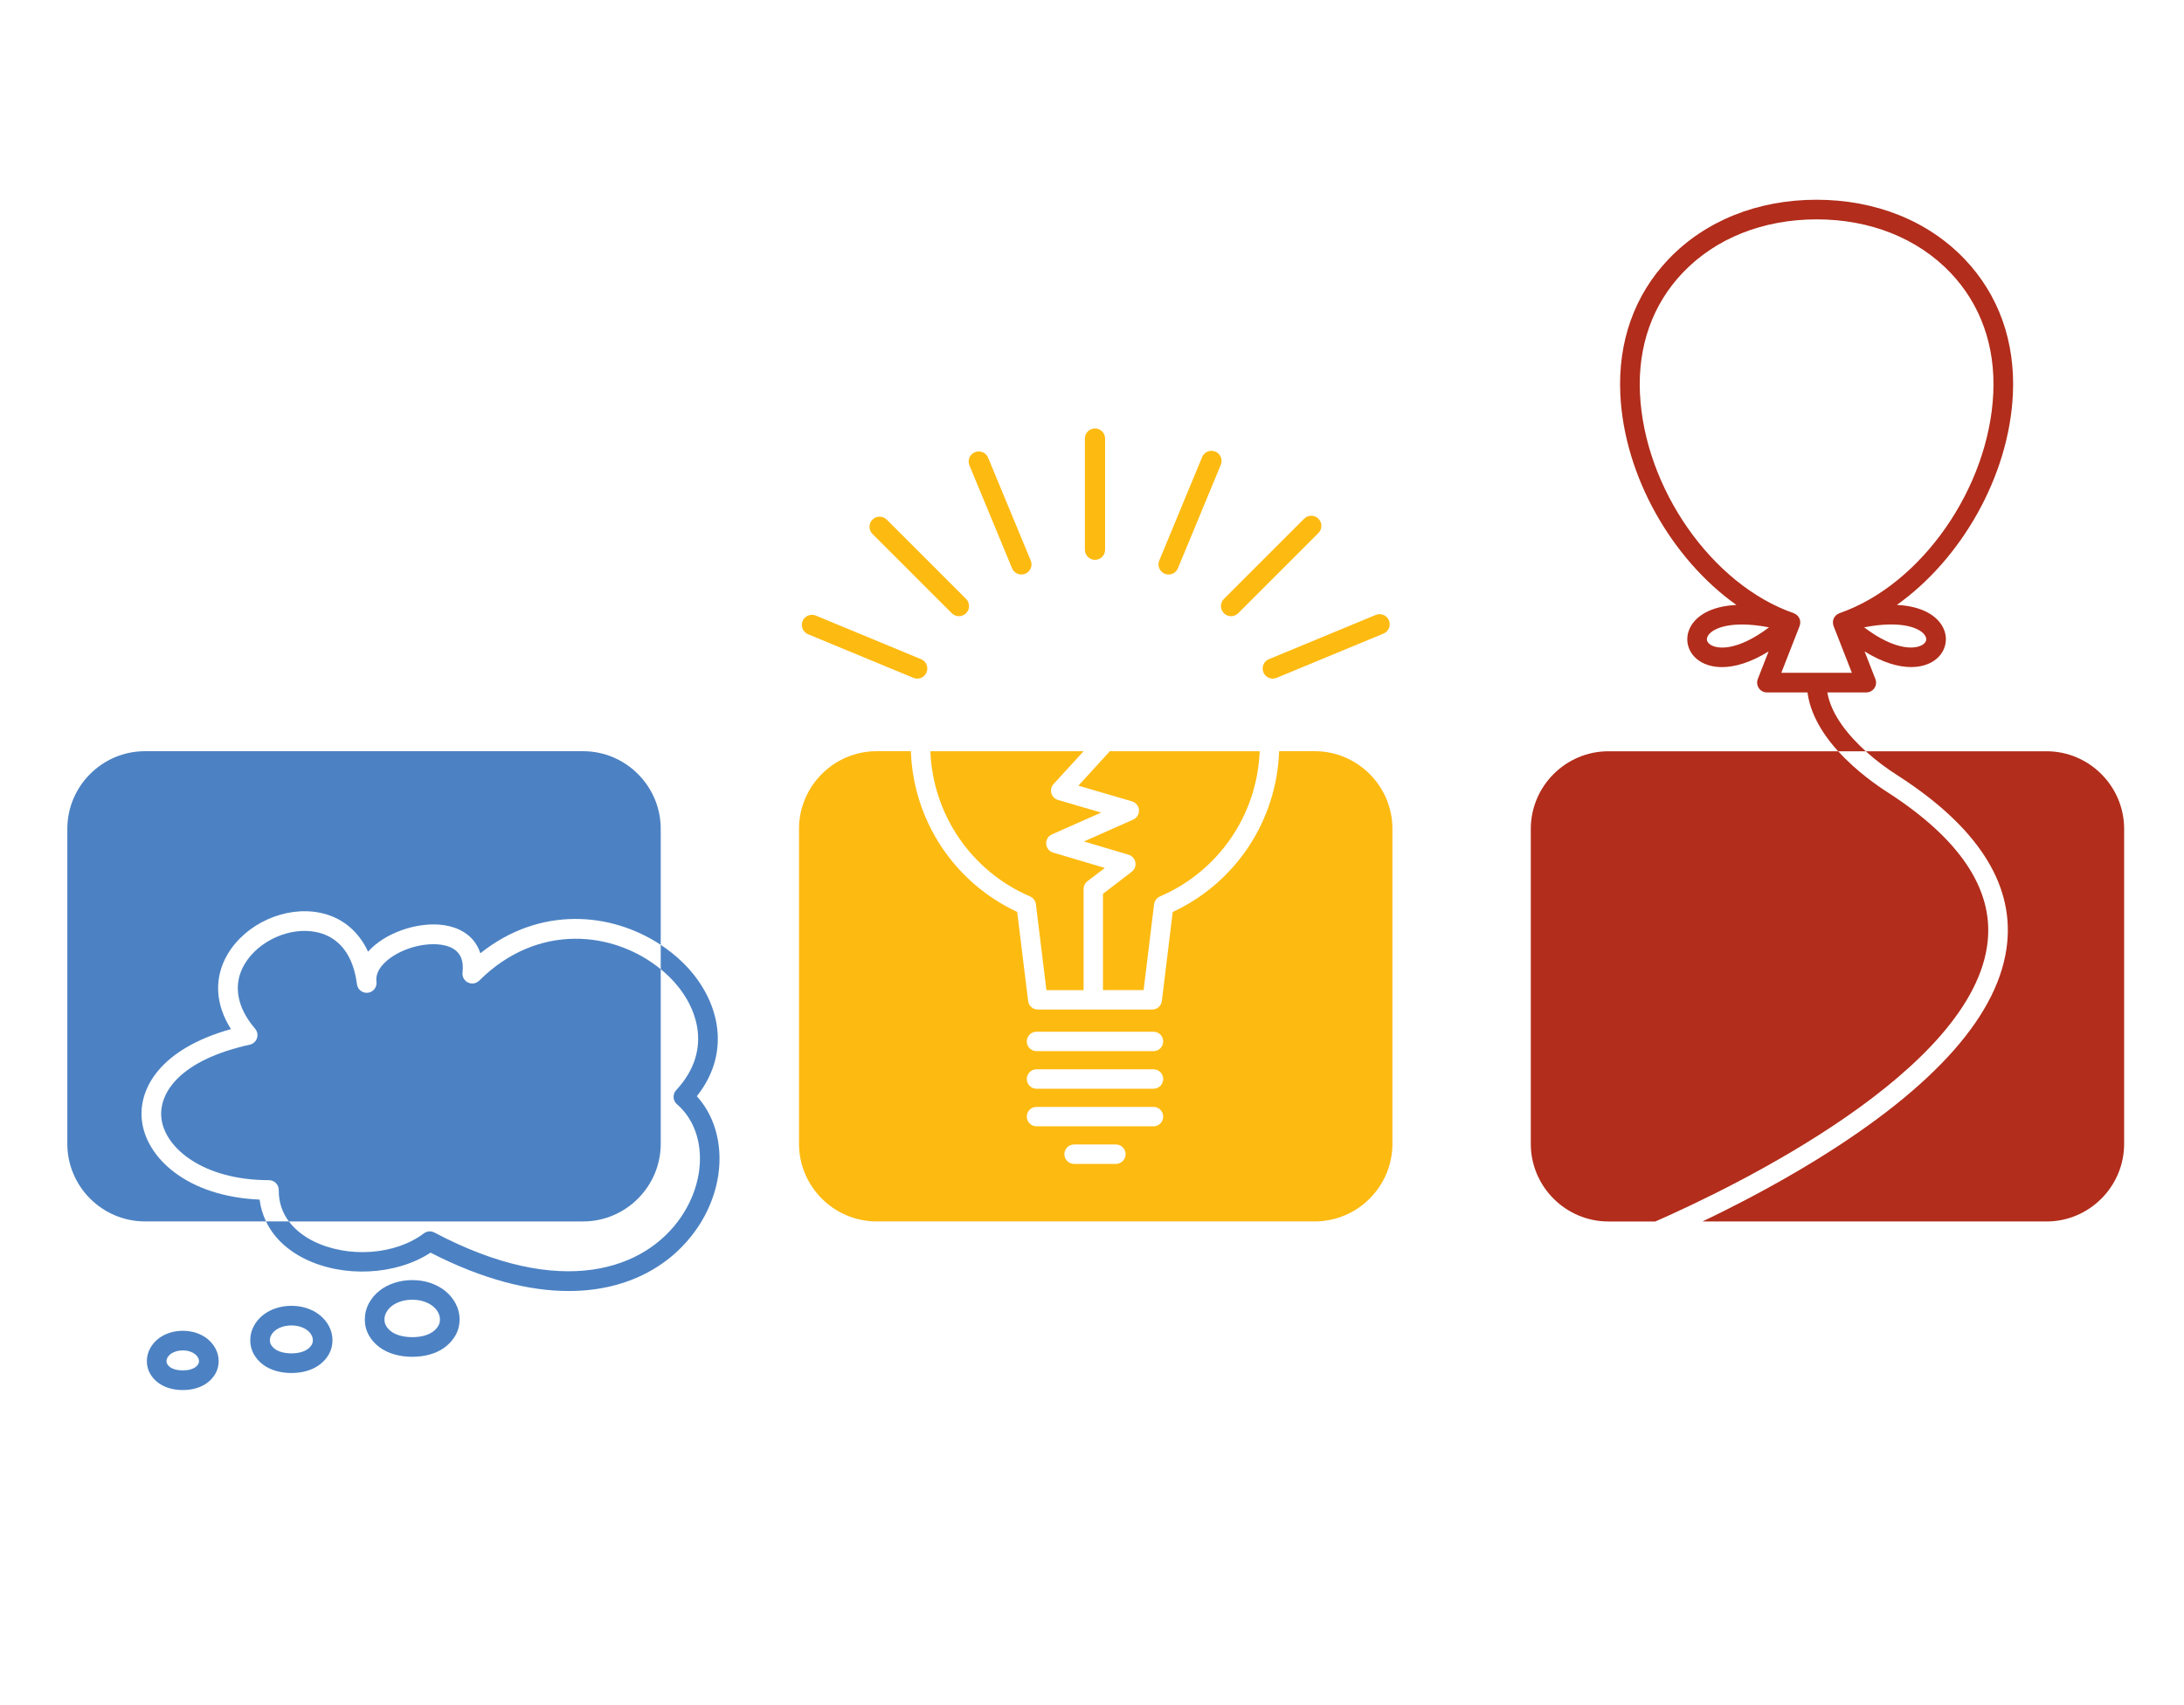 <?xml version="1.0" encoding="UTF-8"?>
<svg width="292" height="228" version="1.1" viewBox="0 0 292 228" xmlns="http://www.w3.org/2000/svg">
<g fill="#4c82c3" stroke-width="1.122">
<path d="m24.446 180.58c-0.347 0-0.672 0.048-0.967 0.144-0.275 0.089-0.51 0.21-0.698 0.359-0.174 0.137-0.305 0.291-0.403 0.474-0.08 0.148-0.118 0.295-0.118 0.465 0 0.143 0.029 0.259 0.091 0.368 0.088 0.156 0.21 0.291 0.372 0.414 0.175 0.132 0.401 0.238 0.674 0.315 0.63 0.178 1.465 0.178 2.079 2e-3h4.49e-4c0.268-0.079 0.492-0.184 0.668-0.318 0.163-0.123 0.285-0.258 0.372-0.413 0.063-0.109 0.092-0.228 0.092-0.369 0-0.168-0.038-0.316-0.118-0.465-0.098-0.182-0.229-0.336-0.4-0.471-0.192-0.151-0.425-0.274-0.698-0.365-0.284-0.093-0.603-0.14-0.947-0.14zm0 5.3c-0.622 0-1.215-0.08-1.764-0.235-0.59-0.167-1.11-0.42-1.545-0.751-0.444-0.337-0.804-0.743-1.068-1.207-0.288-0.506-0.434-1.067-0.434-1.666 0-0.605 0.145-1.18 0.432-1.711 0.269-0.498 0.635-0.932 1.087-1.288 0.429-0.34 0.94-0.609 1.514-0.796 1.12-0.362 2.447-0.361 3.549 2e-3 0.567 0.187 1.072 0.454 1.502 0.796 0.45 0.356 0.816 0.789 1.084 1.286 0.287 0.533 0.432 1.109 0.432 1.711 0 0.597-0.146 1.157-0.434 1.665-0.263 0.463-0.622 0.87-1.068 1.208-0.435 0.33-0.949 0.581-1.528 0.748-0.543 0.157-1.135 0.237-1.759 0.237z"/>
<path d="m38.969 177.24c-0.443 0-0.861 0.063-1.241 0.185-0.361 0.118-0.671 0.278-0.921 0.476-0.237 0.186-0.416 0.398-0.551 0.649-0.115 0.215-0.172 0.439-0.172 0.682 0 0.218 0.046 0.402 0.145 0.575 0.123 0.215 0.292 0.404 0.516 0.574 0.234 0.177 0.535 0.319 0.894 0.421 0.805 0.228 1.859 0.229 2.639 2e-3l0.002-1e-3c0.351-0.101 0.65-0.243 0.886-0.422 0.225-0.172 0.394-0.359 0.516-0.575 0.098-0.173 0.145-0.357 0.145-0.574 0-0.245-0.057-0.468-0.173-0.683-0.134-0.249-0.313-0.46-0.549-0.645-0.253-0.201-0.561-0.362-0.918-0.48-0.367-0.121-0.778-0.183-1.219-0.183zm0 6.36c-0.723 0-1.412-0.092-2.047-0.273-0.675-0.19-1.27-0.478-1.766-0.856-0.506-0.384-0.913-0.845-1.211-1.369-0.323-0.569-0.487-1.198-0.487-1.871 0-0.678 0.163-1.326 0.486-1.927 0.305-0.567 0.721-1.059 1.236-1.465 0.492-0.389 1.077-0.697 1.736-0.911 1.291-0.419 2.83-0.417 4.097 1e-3 0.651 0.215 1.229 0.523 1.721 0.912 0.514 0.406 0.93 0.899 1.233 1.462 0.322 0.6 0.486 1.248 0.486 1.928 0 0.671-0.164 1.3-0.486 1.869-0.298 0.524-0.705 0.985-1.212 1.37-0.495 0.376-1.083 0.663-1.747 0.855-0.627 0.182-1.313 0.274-2.039 0.274z"/>
<path d="m55.128 173.8c-0.559 0-1.087 0.079-1.569 0.236-0.465 0.151-0.864 0.358-1.189 0.615-0.311 0.246-0.549 0.527-0.728 0.858-0.16 0.298-0.238 0.607-0.238 0.945 0 0.304 0.067 0.572 0.207 0.817 0.166 0.292 0.391 0.543 0.69 0.771 0.307 0.232 0.698 0.417 1.16 0.548 1.009 0.287 2.331 0.287 3.311 3e-3l0.002-1e-3c0.453-0.13 0.841-0.316 1.152-0.552 0.298-0.227 0.523-0.478 0.687-0.767 0.14-0.246 0.208-0.514 0.208-0.818 0-0.338-0.078-0.646-0.238-0.945-0.178-0.331-0.417-0.613-0.729-0.86-0.325-0.257-0.722-0.465-1.179-0.616-0.467-0.155-0.988-0.233-1.545-0.233zm0 7.631c-0.846 0-1.648-0.105-2.385-0.315-0.778-0.22-1.462-0.552-2.031-0.983-0.582-0.442-1.048-0.969-1.386-1.566-0.364-0.64-0.549-1.352-0.549-2.113 0-0.772 0.185-1.508 0.551-2.188 0.347-0.646 0.823-1.21 1.413-1.676 0.568-0.449 1.242-0.802 2.004-1.05 1.495-0.486 3.284-0.485 4.754 1e-3 0.75 0.249 1.417 0.603 1.982 1.049 0.591 0.468 1.066 1.031 1.413 1.676 0.366 0.68 0.552 1.416 0.552 2.188 0 0.759-0.185 1.469-0.549 2.113-0.338 0.597-0.804 1.122-1.384 1.564-0.572 0.433-1.248 0.764-2.012 0.984-0.727 0.211-1.525 0.316-2.373 0.316z"/>
<path d="m64.07 131.13c-0.396 0.394-0.997 0.495-1.498 0.251-0.502-0.242-0.796-0.778-0.732-1.331 0.174-1.518-0.219-2.554-1.201-3.165-1.815-1.128-5.515-0.689-8.08 0.958-0.921 0.594-2.436 1.827-2.227 3.438 0.093 0.719-0.414 1.377-1.133 1.47-0.719 0.091-1.378-0.413-1.471-1.132-0.645-4.987-3.326-6.553-5.463-6.988-3.526-0.719-7.734 1.178-9.578 4.319-1.565 2.665-1.061 5.723 1.419 8.608 0.301 0.351 0.396 0.835 0.25 1.272-0.146 0.439-0.512 0.768-0.963 0.866-9.277 2.042-12.186 6.408-11.816 9.814 0.438 4.024 5.626 8.303 14.38 8.303 0.351 0 0.687 0.139 0.934 0.389 0.246 0.249 0.383 0.587 0.379 0.937-0.019 1.753 0.557 3.127 1.353 4.192h39.34c5.707 0 10.376-4.67 10.376-10.377v-23.351c-6.241-5.102-16.437-6.269-24.269 1.526z"/>
<path d="m18.966 149.79c-0.463-4.256 2.486-9.544 11.915-12.177-2.109-3.31-2.295-6.869-0.458-9.996 2.418-4.116 7.739-6.507 12.367-5.562 2.91 0.594 5.132 2.428 6.422 5.205 0.52-0.59 1.165-1.139 1.927-1.628 2.972-1.911 7.797-2.904 10.888-0.98 1.077 0.671 1.819 1.636 2.194 2.823 7.939-6.344 17.475-5.526 24.118-1.13v-15.518c0-5.706-4.669-10.376-10.376-10.376h-58.586c-5.707 0-10.376 4.67-10.376 10.376v42.125c0 5.707 4.669 10.376 10.376 10.376h16.19c-0.434-0.91-0.734-1.882-0.855-2.917-9.629-0.41-15.193-5.544-15.745-10.62z"/>
<path d="m93.166 146.59c4.971-6.28 2.719-13.44-1.933-17.932-0.881-0.851-1.854-1.625-2.895-2.314v3.256c0.371 0.303 0.729 0.617 1.071 0.947 3.681 3.555 6.15 9.675 0.999 15.226-0.242 0.26-0.368 0.609-0.349 0.965 0.019 0.355 0.183 0.688 0.452 0.921 3.89 3.366 4.112 9.867 0.517 15.122-4.727 6.91-15.866 11.073-32.953 2.032-0.193-0.102-0.404-0.153-0.614-0.153-0.281 0-0.561 0.091-0.795 0.268-3.822 2.904-10.19 3.341-14.811 1.018-0.953-0.479-2.258-1.317-3.233-2.621h-3.057c0.973 2.044 2.695 3.752 5.11 4.966 5.189 2.611 12.28 2.243 16.888-0.784 7.099 3.643 13.269 5.13 18.473 5.13 8.15-1e-3 13.925-3.648 17.158-8.374 4.054-5.926 3.969-13.271-0.029-17.675z"/>
</g>
<g fill="#fdba11" stroke-width="1.122">
<path d="m137.7 119.86c0.424 0.182 0.741 0.585 0.798 1.044l1.409 11.497h4.967v-13.524c0-0.404 0.187-0.785 0.509-1.032l2.328-1.783-6.911-2.053c-0.522-0.155-0.892-0.618-0.927-1.161-0.035-0.544 0.272-1.052 0.77-1.272l6.575-2.916-5.765-1.689c-0.431-0.126-0.765-0.465-0.886-0.898-0.121-0.432-0.011-0.896 0.293-1.227l4.014-4.39h-20.483c0.328 8.476 5.469 16.032 13.309 19.406z"/>
<path d="m151.35 107.16c0.523 0.154 0.895 0.617 0.931 1.162 0.036 0.544-0.272 1.054-0.77 1.275l-6.594 2.924 5.975 1.774c0.468 0.139 0.819 0.53 0.908 1.01 0.089 0.481-0.1 0.972-0.487 1.269l-3.845 2.944v12.882h5.433l1.396-11.462c0.056-0.46 0.355-0.883 0.781-1.065 7.859-3.368 13.012-10.93 13.339-19.42h-20.026l-4.212 4.606z"/>
<path d="m154.22 140.56h-15.639c-0.718 0-1.299-0.582-1.299-1.3s0.581-1.299 1.299-1.299h15.639c0.718 0 1.299 0.581 1.299 1.299s-0.581 1.3-1.299 1.3zm0 5.026h-15.639c-0.718 0-1.299-0.581-1.299-1.299 0-0.718 0.581-1.3 1.299-1.3h15.639c0.718 0 1.299 0.582 1.299 1.3 0 0.718-0.581 1.299-1.299 1.299zm0 5.027h-15.639c-0.718 0-1.299-0.581-1.299-1.3 0-0.717 0.581-1.299 1.299-1.299h15.639c0.718 0 1.299 0.582 1.299 1.299 0 0.719-0.581 1.3-1.299 1.3zm-5.026 5.026h-5.588c-0.718 0-1.299-0.581-1.299-1.299 0-0.718 0.581-1.3 1.299-1.3h5.588c0.718 0 1.299 0.582 1.299 1.3 0 0.718-0.581 1.299-1.299 1.299zm26.596-55.189h-4.773c-0.321 9.281-5.799 17.582-14.226 21.5l-1.451 11.904c-0.08 0.652-0.633 1.142-1.29 1.142h-15.302c-0.656 0-1.21-0.489-1.289-1.141l-1.461-11.912c-8.436-3.942-13.895-12.234-14.216-21.493h-4.578c-5.707 0-10.376 4.669-10.376 10.376v42.125c0 5.707 4.669 10.377 10.376 10.377h58.586c5.708 0 10.377-4.67 10.377-10.377v-42.125c0-5.707-4.669-10.376-10.377-10.376z"/>
<path d="m122.63 90.744c-0.173 0-0.347-0.033-0.516-0.103l-14.073-5.829c-0.52-0.215-0.834-0.718-0.834-1.248 0-0.172 0.033-0.347 0.103-0.516 0.285-0.69 1.075-1.016 1.765-0.731l14.072 5.829c0.521 0.215 0.835 0.718 0.834 1.249 0 0.172-0.033 0.347-0.102 0.516-0.215 0.52-0.719 0.834-1.249 0.834z"/>
<path d="m128.21 82.398c-0.344 0-0.691-0.132-0.955-0.395l-10.608-10.608c-0.264-0.264-0.395-0.609-0.395-0.955 0-0.346 0.131-0.691 0.395-0.955 0.527-0.527 1.383-0.527 1.91 0l10.608 10.608c0.265 0.264 0.396 0.609 0.396 0.955 0 0.346-0.131 0.691-0.396 0.955-0.263 0.264-0.609 0.395-0.955 0.395z"/>
<path d="m136.56 76.824c-0.53 0-1.032-0.314-1.248-0.835l-5.698-13.755c-0.07-0.169-0.102-0.344-0.102-0.516-1e-3 -0.531 0.313-1.033 0.834-1.248 0.688-0.286 1.479 0.041 1.764 0.731l5.698 13.755c0.07 0.169 0.103 0.344 0.103 0.516 0 0.53-0.314 1.033-0.835 1.248-0.168 0.07-0.343 0.103-0.516 0.103z"/>
<path d="m146.4 74.864c-0.746 0-1.351-0.604-1.351-1.35v-14.873c0-0.746 0.605-1.35 1.351-1.35 0.746 0 1.351 0.604 1.351 1.35v14.873c0 0.746-0.605 1.35-1.351 1.35z"/>
<path d="m156.24 76.824c-0.172 0-0.347-0.034-0.516-0.103-0.52-0.216-0.834-0.718-0.834-1.248 0-0.172 0.033-0.347 0.103-0.516l5.733-13.839c0.285-0.688 1.075-1.018 1.764-0.731 0.521 0.215 0.835 0.718 0.835 1.248 0 0.172-0.034 0.347-0.103 0.515l-5.733 13.84c-0.215 0.52-0.718 0.835-1.249 0.835z"/>
<path d="m164.59 82.398c-0.346 0-0.691-0.132-0.955-0.395-0.264-0.264-0.395-0.609-0.395-0.955 0-0.346 0.131-0.691 0.395-0.955l10.73-10.73c0.527-0.528 1.382-0.528 1.91 0 0.264 0.264 0.395 0.609 0.395 0.955 0 0.346-0.131 0.691-0.395 0.955l-10.73 10.73c-0.264 0.264-0.609 0.395-0.955 0.395z"/>
<path d="m170.17 90.745c-0.531 0-1.033-0.314-1.249-0.835-0.07-0.169-0.103-0.344-0.103-0.516 0-0.53 0.314-1.033 0.835-1.248l14.283-5.917c0.692-0.286 1.479 0.042 1.765 0.731 0.07 0.169 0.103 0.343 0.103 0.516 0 0.53-0.314 1.033-0.835 1.249l-14.283 5.917c-0.169 0.07-0.344 0.103-0.516 0.103z"/>
</g>
<g fill="#b22d1b" stroke-width="1.122">
<path d="m273.62 100.46h-24.169c1.36 1.232 2.851 2.342 4.313 3.266 3e-3 2e-3 0.086 0.055 0.091 0.058 10.426 6.74 15.308 14.235 14.508 22.277-0.936 9.432-9.573 19.23-25.671 29.126-5.418 3.33-10.812 6.11-15.078 8.15h46.006c5.707 0 10.376-4.669 10.376-10.376v-42.125c0-5.707-4.669-10.376-10.376-10.376z"/>
<path d="m265.76 125.8c0.692-6.983-3.789-13.649-13.321-19.811-1.35-0.853-4.22-2.828-6.673-5.529h-30.723c-5.707 0-10.376 4.669-10.376 10.376v42.125c0 5.707 4.669 10.376 10.376 10.376h6.278c10.436-4.591 42.714-20.143 44.44-37.537z"/>
<path d="m245.94 81.993c-0.012 4e-3 -0.02 0.014-0.031 0.019-0.146 0.055-0.276 0.133-0.39 0.231-0.015 0.012-0.029 0.022-0.043 0.035-0.123 0.115-0.223 0.249-0.296 0.404 0 7.86e-4 -1e-3 0.002-1e-3 0.003-1e-3 0.002-1e-3 0.005-2e-3 8e-3 -0.039 0.085-0.076 0.171-0.095 0.265-0.016 0.07-0.013 0.141-0.016 0.211-1e-3 0.014-3e-3 0.028-3e-3 0.043-3e-3 0.172 0.024 0.339 0.086 0.497v0.003l2.445 6.252h-9.432l2.445-6.252c2e-3 -0.008 1e-3 -0.016 3e-3 -0.023 0.055-0.145 0.08-0.299 0.08-0.456 0-0.033-4e-3 -0.064-6e-3 -0.097-4e-3 -0.06-1e-3 -0.12-0.013-0.181-0.018-0.079-0.052-0.151-0.082-0.223-5e-3 -0.015-4e-3 -0.032-0.011-0.047-2e-3 -0.007-8e-3 -0.01-0.011-0.017-0.071-0.146-0.166-0.273-0.282-0.384-0.019-0.017-0.038-0.031-0.058-0.047-0.112-0.095-0.238-0.171-0.378-0.225-0.012-0.004-0.02-0.015-0.033-0.019-10.924-3.794-19.954-16.7-20.556-29.379-0.3-6.323 1.68-11.907 5.726-16.15 4.385-4.598 10.733-7.131 17.916-7.131 7.139 0 13.486 2.533 17.871 7.131 4.045 4.243 6.026 9.827 5.726 16.15-0.603 12.679-9.632 25.585-20.556 29.379zm11.491 3.083c0.256 0.492 5e-3 0.837-0.248 1.043-0.872 0.703-3.605 1.052-7.953-2.231 5.003-0.974 7.628 0.082 8.201 1.189zm-28.864 1.049c-0.254-0.203-0.503-0.55-0.249-1.041 0.414-0.801 1.904-1.577 4.591-1.577 1.026 0 2.226 0.113 3.609 0.381-4.345 3.283-7.077 2.943-7.951 2.238zm40.554-33.383c0.336-7.058-1.894-13.312-6.447-18.087-4.887-5.123-11.909-7.945-19.818-7.945-7.864 0-14.884 2.822-19.771 7.945-4.553 4.775-6.784 11.029-6.447 18.087 0.518 10.942 6.91 22.038 15.518 28.153-3.386 0.163-5.369 1.442-6.167 2.984-0.776 1.498-0.399 3.224 0.936 4.297 0.772 0.62 1.894 1.03 3.31 1.03 1.689 0 3.798-0.591 6.228-2.099l-1.445 3.694c-0.158 0.405-0.105 0.861 0.138 1.219 0.245 0.358 0.651 0.573 1.085 0.573h5.425c0.331 2.589 1.735 5.26 4.094 7.87h3.699c-2.152-1.942-4.614-4.767-5.147-7.87h5.206c0.433 0 0.839-0.214 1.084-0.573 0.245-0.358 0.296-0.814 0.138-1.219l-1.443-3.692c2.424 1.503 4.53 2.092 6.217 2.092 1.418 0 2.544-0.411 3.317-1.034 1.335-1.073 1.71-2.8 0.934-4.297-0.8-1.54-2.778-2.817-6.156-2.979 8.605-6.116 14.992-17.209 15.512-28.148z"/>
</g>
</svg>
